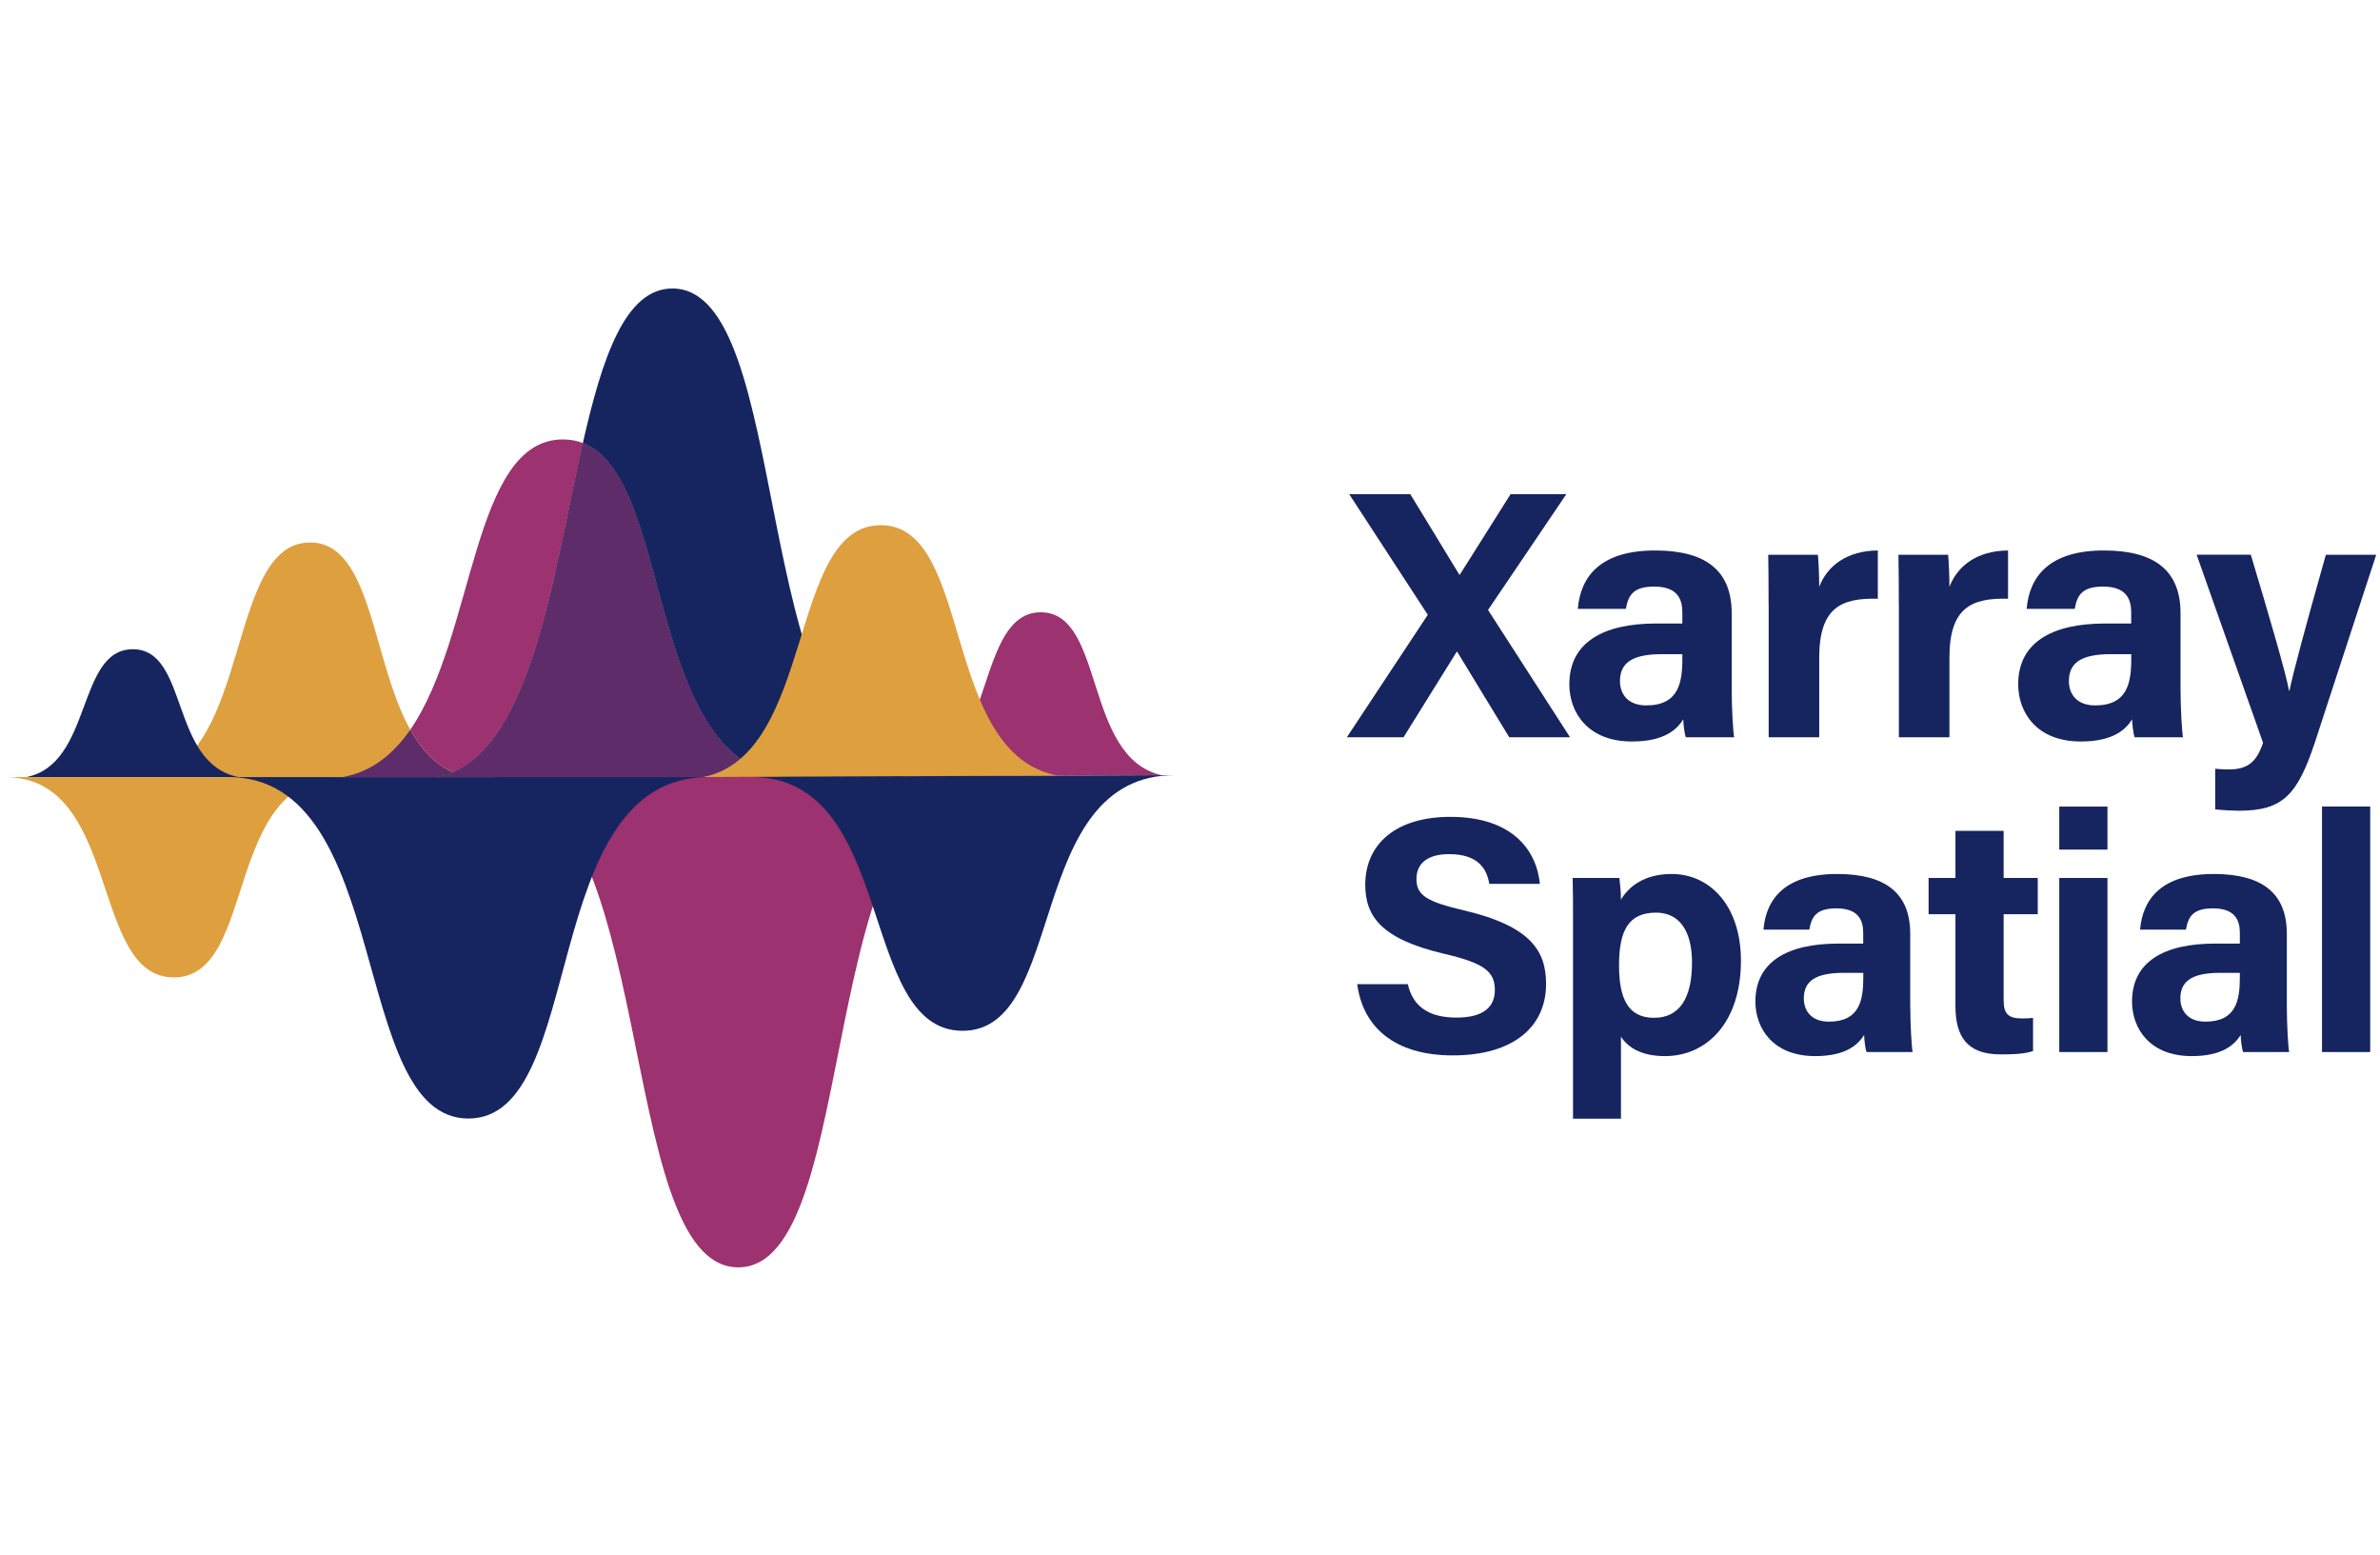 <svg width="245" height="160" viewBox="0 0 145 60" fill="none" xmlns="http://www.w3.org/2000/svg">
<path d="M24.994 27.095C22.638 22.877 22.673 15.695 18.885 15.695C13.801 15.695 15.306 28.663 9.211 29.985H20.877C22.651 29.656 23.961 28.585 24.994 27.095Z" fill="#DE9F3E"/>
<path d="M63.405 19.947C59.483 19.947 60.568 28.82 56.025 29.938L70.732 29.86C66.003 28.746 67.327 19.947 63.405 19.947Z" fill="#9C326F"/>
<path d="M29.684 29.986C40.26 29.986 37.306 59.846 44.98 59.846C52.655 59.846 49.431 29.916 60.399 29.916C59.999 29.916 30.057 29.986 29.684 29.986Z" fill="#9C326F"/>
<path d="M8.092 22.197C4.656 22.197 5.65 29.192 1.598 29.986H14.556C10.335 29.188 11.524 22.197 8.092 22.197Z" fill="#16255F"/>
<path d="M0.305 29.986C7.393 29.986 5.45 42.187 10.591 42.187C15.732 42.187 13.528 29.986 20.877 29.986C20.46 29.986 0.704 29.986 0.305 29.986Z" fill="#DE9F3E"/>
<path d="M40.967 0.225C38.095 0.225 36.694 4.408 35.51 9.64C41.002 11.755 39.275 28.499 47.657 29.981H55.193C45.575 27.987 48.368 0.225 40.967 0.225Z" fill="#16255F"/>
<path d="M28.517 29.986C28.192 29.916 27.888 29.817 27.602 29.691C27.311 29.817 27.012 29.916 26.699 29.986H28.517Z" fill="#D59C3B"/>
<path d="M35.514 9.64C35.141 9.497 34.737 9.419 34.295 9.419C28.746 9.419 28.959 21.369 24.998 27.095C25.644 28.252 26.469 29.188 27.605 29.686C32.486 27.558 33.753 17.433 35.514 9.64Z" fill="#9C326F"/>
<path d="M24.994 27.095C23.962 28.585 22.651 29.656 20.877 29.981H26.695C27.011 29.912 27.311 29.812 27.597 29.686C26.465 29.188 25.64 28.256 24.994 27.095Z" fill="#D59C3B"/>
<path d="M24.994 27.095C23.962 28.585 22.651 29.656 20.877 29.981H26.695C27.011 29.912 27.311 29.812 27.597 29.686C26.465 29.188 25.64 28.256 24.994 27.095Z" fill="#5E2D69"/>
<path d="M35.515 9.64C33.654 17.892 32.339 28.763 26.699 29.981H47.662C39.28 28.499 41.007 11.759 35.515 9.64Z" fill="#16225D"/>
<path d="M35.515 9.64C33.654 17.892 32.339 28.763 26.699 29.981H47.662C39.28 28.499 41.007 11.759 35.515 9.64Z" fill="#5E2D69"/>
<path d="M13.922 29.986C23.991 29.986 21.232 50.782 28.538 50.782C35.843 50.782 32.711 29.986 43.153 29.986C42.719 29.986 14.338 29.986 13.922 29.986Z" fill="#16255F"/>
<path d="M45.787 29.981C54.646 29.981 52.216 45.438 58.646 45.438C65.075 45.438 62.407 29.864 71.596 29.864C71.149 29.86 46.217 29.981 45.787 29.981Z" fill="#16255F"/>
<path d="M53.657 14.642C47.987 14.642 49.678 28.616 42.846 29.981L64.42 29.89C57.297 28.529 59.327 14.642 53.657 14.642Z" fill="#DE9F3E"/>
<path d="M91.95 27.561L88.775 22.346H88.753L85.508 27.561H82.055L86.987 20.101L82.198 12.75H85.92L88.913 17.661H88.935L92.033 12.75H95.43L90.657 19.806L95.655 27.561H91.95Z" fill="#16255F"/>
<path d="M105.503 24.687C105.503 25.745 105.589 27.292 105.654 27.561H102.709C102.622 27.34 102.557 26.755 102.553 26.473C102.149 27.097 101.394 27.817 99.425 27.817C96.739 27.817 95.611 26.052 95.611 24.332C95.611 21.8 97.646 20.63 100.908 20.63C101.451 20.63 102.123 20.63 102.496 20.63V19.95C102.496 19.161 102.21 18.381 100.783 18.381C99.481 18.381 99.199 18.931 99.056 19.737H96.128C96.292 17.761 97.516 16.161 100.9 16.183C103.88 16.2 105.503 17.366 105.503 20.01V24.687V24.687ZM102.496 22.498C102.24 22.498 101.646 22.498 101.242 22.498C99.386 22.498 98.696 23.066 98.696 24.137C98.696 24.943 99.19 25.619 100.297 25.619C102.253 25.619 102.496 24.258 102.496 22.789V22.498Z" fill="#16255F"/>
<path d="M107.75 19.46C107.75 18.354 107.746 17.375 107.729 16.443H110.752C110.791 16.694 110.835 17.795 110.835 18.393C111.325 17.123 112.514 16.196 114.405 16.183V19.122C112.171 19.065 110.835 19.663 110.835 22.715V27.561H107.755V19.46H107.75Z" fill="#16255F"/>
<path d="M115.684 19.46C115.684 18.354 115.679 17.375 115.662 16.443H118.686C118.725 16.694 118.768 17.795 118.768 18.393C119.259 17.123 120.447 16.196 122.339 16.183V19.122C120.105 19.065 118.768 19.663 118.768 22.715V27.561H115.688V19.46H115.684Z" fill="#16255F"/>
<path d="M132.848 24.687C132.848 25.745 132.935 27.292 133 27.561H130.054C129.968 27.34 129.903 26.755 129.898 26.473C129.495 27.097 128.74 27.817 126.77 27.817C124.085 27.817 122.957 26.052 122.957 24.332C122.957 21.8 124.992 20.63 128.254 20.63C128.796 20.63 129.469 20.63 129.842 20.63V19.95C129.842 19.161 129.556 18.381 128.128 18.381C126.827 18.381 126.545 18.931 126.402 19.737H123.473C123.638 17.761 124.862 16.161 128.245 16.183C131.226 16.2 132.848 17.366 132.848 20.01V24.687V24.687ZM129.846 22.498C129.59 22.498 128.996 22.498 128.592 22.498C126.736 22.498 126.046 23.066 126.046 24.137C126.046 24.943 126.54 25.619 127.647 25.619C129.603 25.619 129.846 24.258 129.846 22.789V22.498Z" fill="#16255F"/>
<path d="M137.13 16.443C138.279 20.279 139.281 23.703 139.459 24.73H139.481C139.719 23.608 140.375 21.12 141.702 16.443H144.769L141.03 27.881C139.967 31.08 139.077 32.034 136.405 32.034C136.132 32.034 135.494 32.012 134.96 31.952V29.477C135.169 29.498 135.507 29.52 135.759 29.52C136.891 29.52 137.459 29.125 137.876 27.899L133.828 16.439H137.13V16.443Z" fill="#16255F"/>
<path d="M85.768 42.593C86.089 44.01 87.108 44.634 88.744 44.634C90.375 44.634 91.073 43.988 91.073 42.957C91.073 41.808 90.392 41.31 87.976 40.746C84.128 39.845 83.178 38.445 83.178 36.542C83.178 34.08 85.022 32.407 88.366 32.407C92.119 32.407 93.616 34.422 93.815 36.49H90.735C90.588 35.618 90.106 34.678 88.284 34.678C87.043 34.678 86.297 35.189 86.297 36.191C86.297 37.175 86.896 37.569 89.182 38.102C93.295 39.069 94.193 40.599 94.193 42.588C94.193 45.167 92.24 46.936 88.505 46.936C84.917 46.936 83.026 45.172 82.688 42.597H85.768V42.593Z" fill="#16255F"/>
<path d="M98.756 45.796V50.793H95.836V38.687C95.836 37.829 95.836 36.984 95.814 36.13H98.66C98.699 36.412 98.756 37.062 98.756 37.452C99.211 36.676 100.157 35.887 101.84 35.887C104.222 35.887 106.066 37.877 106.066 41.167C106.066 44.907 104.009 46.979 101.437 46.979C99.94 46.979 99.159 46.416 98.756 45.796ZM103.085 41.279C103.085 39.337 102.3 38.241 100.899 38.241C99.229 38.241 98.639 39.312 98.639 41.448C98.639 43.472 99.185 44.647 100.773 44.647C102.331 44.647 103.085 43.438 103.085 41.279Z" fill="#16255F"/>
<path d="M116.383 43.993C116.383 45.003 116.465 46.476 116.526 46.732H113.719C113.637 46.524 113.576 45.965 113.572 45.696C113.186 46.29 112.466 46.979 110.587 46.979C108.027 46.979 106.947 45.297 106.947 43.655C106.947 41.24 108.886 40.126 112.001 40.126C112.518 40.126 113.16 40.126 113.515 40.126V39.476C113.515 38.722 113.242 37.981 111.88 37.981C110.639 37.981 110.366 38.505 110.231 39.277H107.437C107.598 37.391 108.765 35.87 111.988 35.887C114.83 35.905 116.379 37.014 116.379 39.537V43.993H116.383ZM113.52 41.908C113.272 41.908 112.708 41.908 112.322 41.908C110.552 41.908 109.897 42.45 109.897 43.468C109.897 44.235 110.37 44.881 111.424 44.881C113.29 44.881 113.52 43.585 113.52 42.185V41.908V41.908Z" fill="#16255F"/>
<path d="M117.498 36.13H119.134V33.261H122.071V36.13H124.149V38.336H122.071V43.568C122.071 44.374 122.318 44.686 123.194 44.686C123.359 44.686 123.645 44.682 123.862 44.651V46.671C123.281 46.871 122.478 46.875 121.888 46.875C119.819 46.875 119.134 45.77 119.134 43.915V38.336H117.498V36.13Z" fill="#16255F"/>
<path d="M125.459 31.782H128.396V34.401H125.459V31.782ZM125.459 36.13H128.396V46.732H125.459V36.13Z" fill="#16255F"/>
<path d="M139.324 43.993C139.324 45.003 139.406 46.476 139.467 46.732H136.66C136.578 46.524 136.517 45.965 136.513 45.696C136.127 46.29 135.407 46.979 133.528 46.979C130.968 46.979 129.893 45.297 129.893 43.655C129.893 41.24 131.832 40.126 134.947 40.126C135.463 40.126 136.105 40.126 136.461 40.126V39.476C136.461 38.722 136.187 37.981 134.825 37.981C133.584 37.981 133.315 38.505 133.177 39.277H130.383C130.543 37.391 131.71 35.87 134.934 35.887C137.775 35.905 139.324 37.014 139.324 39.537V43.993V43.993ZM136.461 41.908C136.213 41.908 135.649 41.908 135.263 41.908C133.493 41.908 132.838 42.45 132.838 43.468C132.838 44.235 133.311 44.881 134.365 44.881C136.231 44.881 136.461 43.585 136.461 42.185V41.908V41.908Z" fill="#16255F"/>
<path d="M141.467 46.732V31.778H144.404V46.732H141.467Z" fill="#16255F"/>
</svg>
